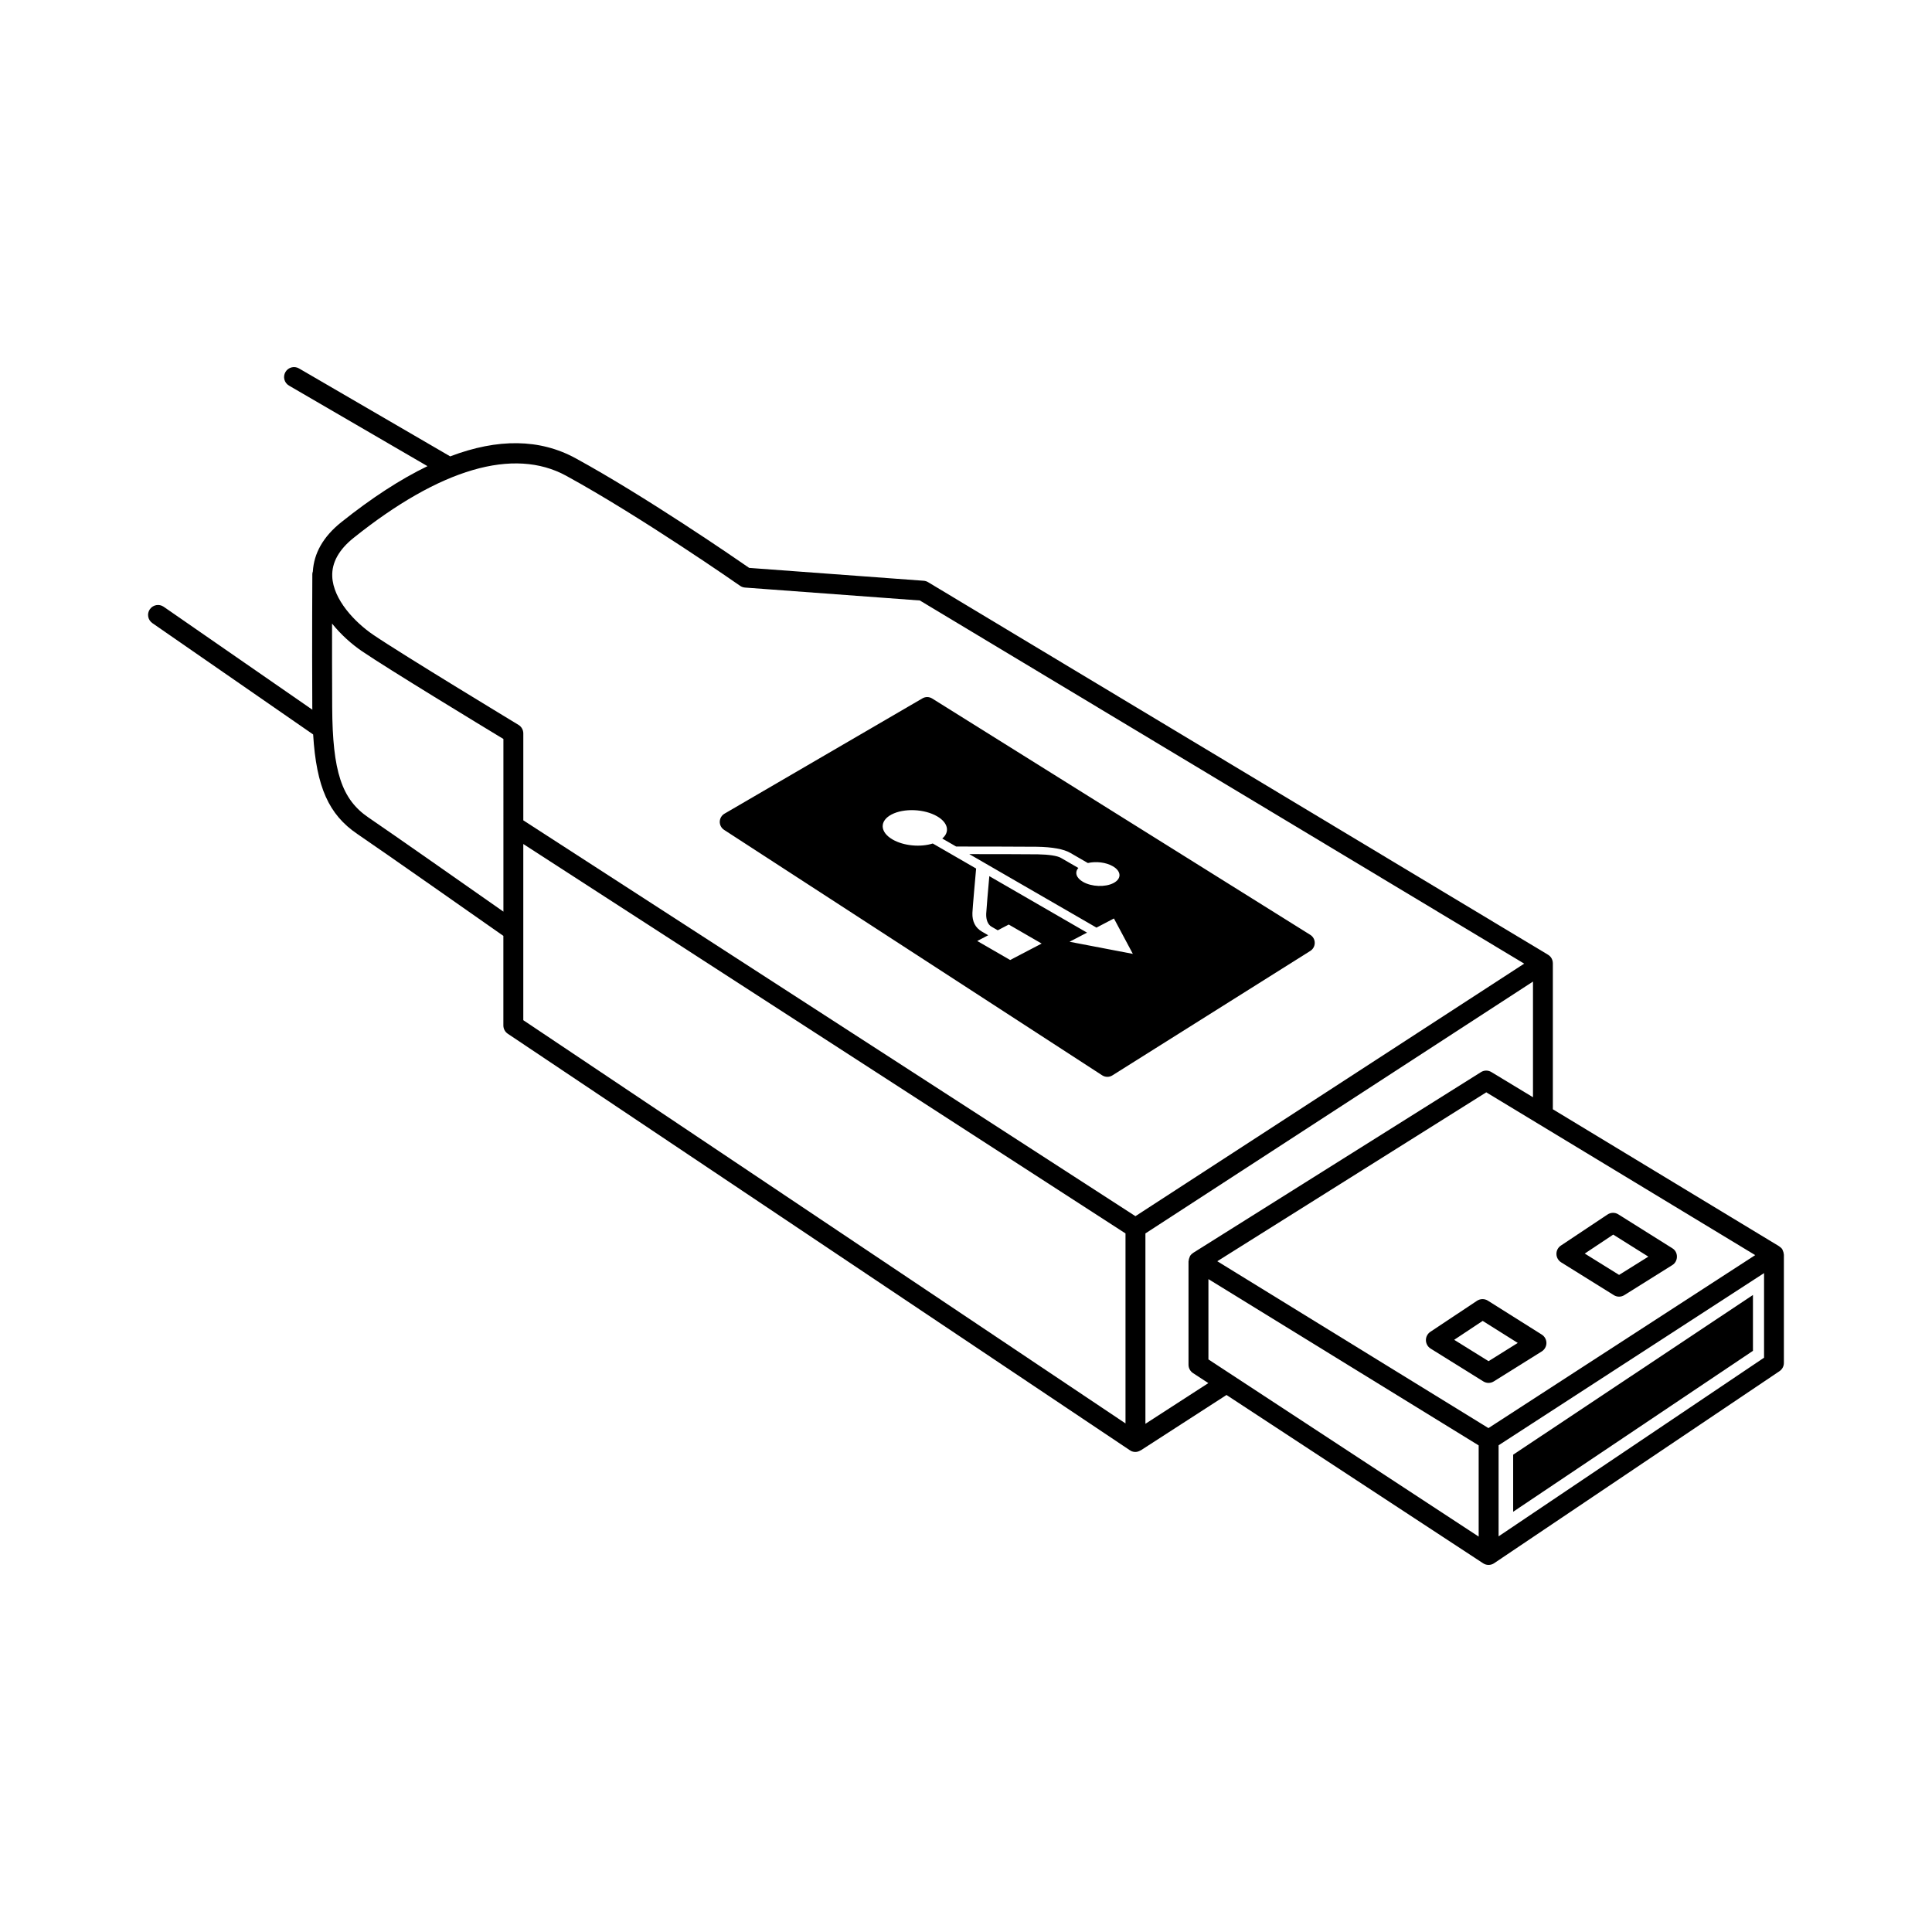 <?xml version="1.0" encoding="UTF-8"?>
<!-- Uploaded to: ICON Repo, www.iconrepo.com, Generator: ICON Repo Mixer Tools -->
<svg fill="#000000" width="800px" height="800px" version="1.1" viewBox="144 144 512 512" xmlns="http://www.w3.org/2000/svg">
 <g>
  <path d="m616.72 476.36c-0.02-0.316-0.105-0.621-0.246-0.926-0.039-0.086-0.055-0.168-0.102-0.25-0.02-0.035-0.02-0.07-0.039-0.105-0.215-0.324-0.504-0.574-0.816-0.77-0.012-0.012-0.02-0.031-0.031-0.039l-59.965-36.301v-38.656c0-0.141-0.012-0.289-0.031-0.422v-0.004c-0.031-0.168-0.07-0.324-0.117-0.484-0.191-0.551-0.559-1.047-1.109-1.375l-0.004-0.004h-0.004c-0.004-0.004-0.012-0.012-0.016-0.012l-164.3-98.738c-0.352-0.211-0.75-0.336-1.164-0.367l-46.234-3.41c-4.031-2.797-27.594-18.992-45.973-29.039-9.477-5.188-20.617-5.32-33.266-0.516l-40.059-23.301c-1.258-0.734-2.871-0.309-3.602 0.953-0.734 1.258-0.309 2.871 0.953 3.602l36.688 21.34c-7.18 3.477-14.801 8.422-22.863 14.871-4.785 3.828-7.227 8.223-7.512 13.035-0.059 0.215-0.137 0.422-0.137 0.66 0 0-0.105 17.191-0.012 35.328 0 0.23 0.016 0.422 0.016 0.648l-39.398-27.281c-1.199-0.832-2.84-0.527-3.668 0.664-0.832 1.195-0.527 2.836 0.664 3.668l42.613 29.508c0.848 13.984 4.18 21.254 11.684 26.359 6.969 4.734 33.129 23.094 38.727 27.023v23.734c0 0.883 0.438 1.703 1.168 2.195l164.86 110.38c0.035 0.031 0.074 0.02 0.105 0.039 0.039 0.02 0.059 0.07 0.102 0.098 0.395 0.211 0.828 0.316 1.258 0.316 0.469 0 0.918-0.152 1.324-0.395 0.035-0.02 0.074-0.012 0.105-0.031l22.715-14.672 68.008 44.602c0.438 0.297 0.945 0.434 1.441 0.434 0.52 0 1.031-0.145 1.477-0.449l75.625-50.895c0.734-0.492 1.164-1.316 1.164-2.191v-28.668c0.012-0.051-0.023-0.098-0.023-0.16zm-339.31-113.53v22.762c-8.906-6.246-29.652-20.789-35.766-24.945-7.098-4.828-9.523-12.207-9.609-29.246-0.039-8.047-0.047-15.898-0.035-22.148 2.348 2.926 5.184 5.457 7.941 7.332 7.023 4.777 31.512 19.648 37.469 23.254zm164.86 158.39-159.59-106.86v-46.688l159.59 103.2zm2.633-54.922-162.22-104.9v-23.039c0-0.922-0.484-1.777-1.27-2.258-0.309-0.188-30.773-18.621-38.5-23.875-4.863-3.305-10.621-9.34-10.863-15.477v-0.023c-0.137-3.641 1.77-7.074 5.668-10.191 22.953-18.367 42.426-24.051 56.332-16.449 19.805 10.832 45.816 28.969 46.078 29.156 0.387 0.273 0.84 0.434 1.316 0.469l46.324 3.422 160.16 96.242zm2.644 55.023v-50.449l102.71-66.746v30.652l-11.023-6.672c-0.863-0.523-1.93-0.516-2.769 0.02l-76.258 47.891c-0.02 0.016-0.031 0.039-0.051 0.059-0.316 0.195-0.586 0.465-0.789 0.789-0.016 0.02-0.016 0.047-0.023 0.066-0.051 0.09-0.059 0.176-0.105 0.273-0.121 0.297-0.211 0.586-0.23 0.891 0 0.059-0.039 0.105-0.039 0.16v27.418c0 0.887 0.449 1.715 1.188 2.207l4.066 2.656zm88.316 29.891-71.617-46.953v-21.281l71.617 44.066zm2.59-28.754-71.859-44.219 71.285-44.762 71.27 43.141zm73.039-18.656-70.348 47.344v-24.133l70.348-45.629z"/>
  <path d="m608.55 487.18-63.547 42.328v15.125l63.547-42.648z"/>
  <path d="m538.29 488.68c-0.871-0.543-1.996-0.535-2.863 0.039l-12.375 8.23c-0.734 0.5-1.188 1.34-1.168 2.227 0.012 0.898 0.484 1.734 1.238 2.207l13.969 8.699c0.43 0.266 0.918 0.402 1.387 0.402 0.492 0 0.973-0.137 1.395-0.402l12.707-7.941c0.762-0.484 1.238-1.328 1.238-2.227 0-0.91-0.469-1.758-1.234-2.238zm0.191 16.047-9.105-5.664 7.547-5.012 9.301 5.84z"/>
  <path d="m587.18 474.8-14.309-8.984c-0.875-0.555-1.996-0.535-2.856 0.039l-12.375 8.238c-0.746 0.504-1.188 1.34-1.168 2.231 0.012 0.891 0.484 1.727 1.238 2.203l13.969 8.695c0.43 0.273 0.91 0.402 1.387 0.402 0.492 0 0.969-0.133 1.395-0.402l12.699-7.949c0.777-0.473 1.238-1.32 1.238-2.223 0.02-0.938-0.438-1.781-1.219-2.25zm-14.105 7.062-9.098-5.656 7.543-5.023 9.309 5.84z"/>
  <path d="m491.23 391.74-100.18-62.621c-0.797-0.504-1.797-0.52-2.606-0.039l-52.445 30.551c-0.754 0.438-1.23 1.246-1.254 2.117-0.02 0.875 0.414 1.699 1.148 2.176l100.19 65.043c0.418 0.273 0.898 0.406 1.371 0.406 0.469 0 0.934-0.125 1.344-0.387l52.445-32.98c0.734-0.465 1.176-1.27 1.176-2.137 0.004-0.867-0.445-1.672-1.188-2.129zm-63.785 1.836 4.629-2.418-25.895-14.969c-0.289 3.246-0.797 9.07-0.828 9.977-0.055 1.617 0.457 2.856 1.391 3.402l1.672 0.969 2.91-1.523 8.723 5.039-8.344 4.359-8.723-5.039 2.906-1.523-1.672-0.969c-1.738-1.012-2.59-2.672-2.516-4.941 0.035-1.16 0.797-9.699 0.984-11.77l-11.492-6.637c-3.25 1.039-7.691 0.648-10.641-1.055-3.402-1.969-3.516-4.938-0.266-6.637 3.258-1.699 8.652-1.484 12.047 0.48 2.949 1.703 3.43 4.168 1.379 5.894l3.68 2.125c3.82 0.004 19.312 0.016 21.41 0.059 4.133 0.07 7.113 0.621 8.852 1.629l4.644 2.684c2.121-0.504 4.797-0.203 6.613 0.852 2.289 1.32 2.363 3.316 0.176 4.457-2.188 1.137-5.809 0.996-8.09-0.324-1.824-1.055-2.238-2.539-1.219-3.68l-4.644-2.68c-0.941-0.543-3.164-0.883-6.102-0.934-1.648-0.035-12.242-0.051-18.156-0.055l33.703 19.48 4.629-2.422 5.012 9.383z"/>
 </g>
</svg>